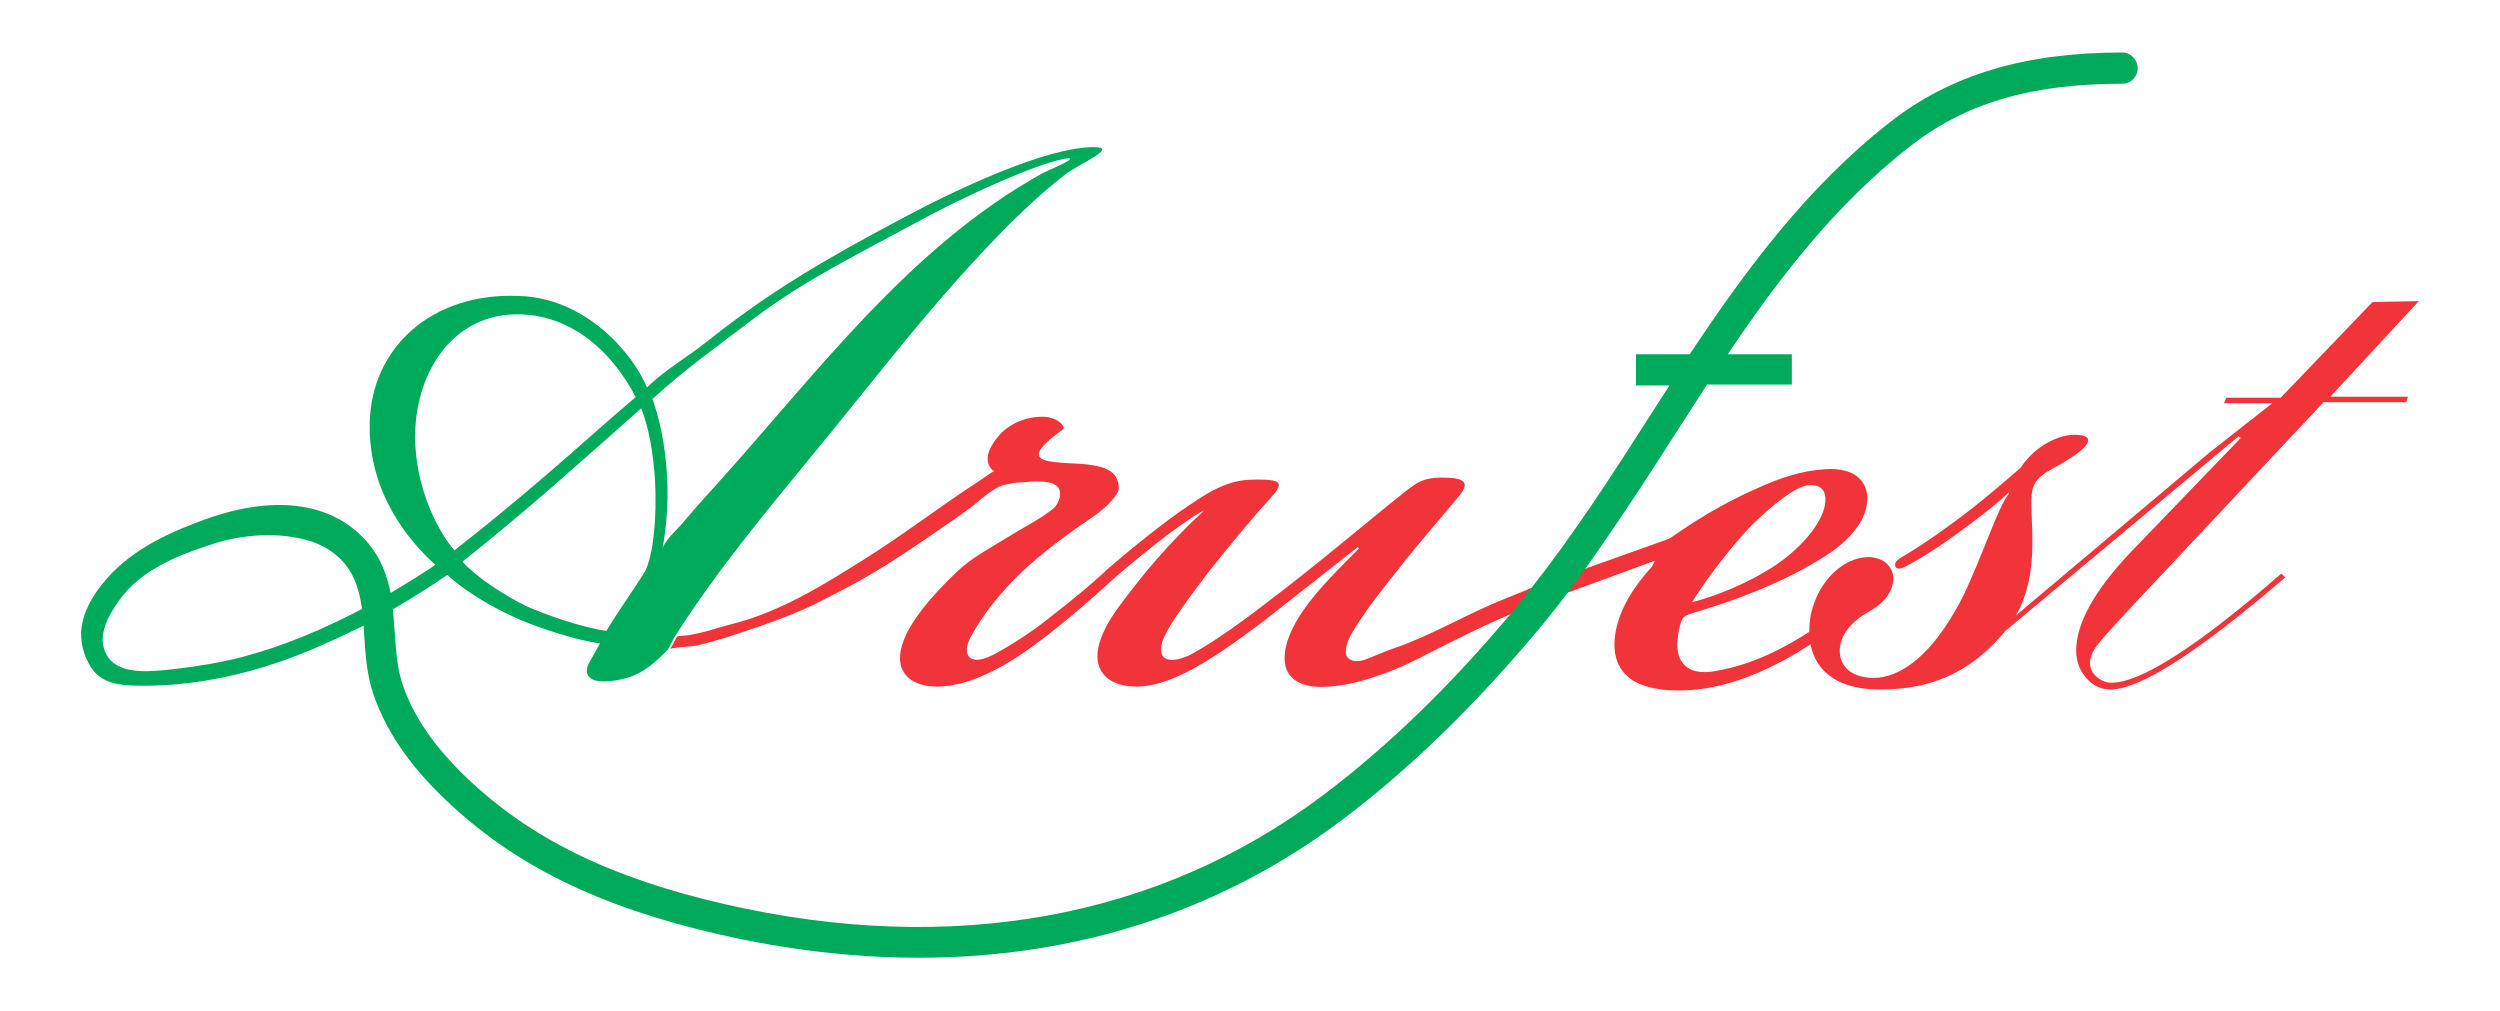 <svg xmlns="http://www.w3.org/2000/svg" xmlns:xlink="http://www.w3.org/1999/xlink" id="Camada_1" x="0px" y="0px" viewBox="0 0 776.3 313.8" style="enable-background:new 0 0 776.3 313.8;" xml:space="preserve">
<style type="text/css">
	.st0{fill:#F13439;}
	.st1{fill:#00AA5B;}
</style>
<g>
	<path class="st0" d="M562.9,195.5c-9.1,6-19,10.9-29.8,12.8c-3.3,0.6-7,0.8-9.6-1.4c-3.5-2.9-2.9-8.3-1.8-12.7   c0.2-0.9,0.5-1.8,1.1-2.5c0.6-0.6,1.5-0.9,2.4-1.2c13.8-4.1,27.4-9.2,39.6-16.6c5-3,9.8-6.6,12.8-11.6c2.4-3.9,3.3-9.3,0.5-12.9   c-2.5-3.3-7.2-4-11.3-3.7c-7.3,0.4-14.3,2.8-20.9,5.8c-10.4,4.5-20.3,10.5-29.5,17.2l-3.4,7.2c-3.7,4.1-7,8.5-9.2,13.5   c-2.7,6.2-4,14.1,0.3,19.3c3,3.7,8,5,12.8,5.5c17.7,1.6,34.7-6.7,49.3-16.8c3.4-2.3,6.6-4.9,9.9-7.4c0-1.5,0-3,0-4.5   C572,189,567.6,192.4,562.9,195.5z M545.5,161.6c7.6-7.2,13.3-11,16.7-11s4.9,1.9,4.6,5.3c-0.4,5.3-6.1,13.3-15.6,19.7   c-8,5.3-18.2,9.5-25.8,11.4C530,179.5,539.4,167.3,545.5,161.6z"></path>
	<path class="st0" d="M751.1,93.5l-14.4,0.3l-28.5,29.7h-16.9l-0.7,1.7h15l-19.6,15.4l-60,50.5c0.5-1,1.1-1.9,1.5-2.9   c4.4-10.3,3.7-19.8,3.3-30.1c0-4-0.4-7,2.6-9.9c1.8-1.8,5.5-3.3,8.8-5.5c4.8-2.9,10.3-7.7,1.8-7.7c-2.6,0-6.6,1.1-10.6,4   c-2.6,1.8-5.1,4.8-5.9,6.2c-8.4,7.3-15,12.8-21.7,17.6c-5.9,4.4-11.7,8.1-15.4,10.3c-1.8,1.1-2.2,1.8-1.8,2.9   c0.7,1.1,2.2,0.4,3.7-0.4c2.9-1.5,8.8-5.1,13.9-8.8c6.2-4.4,13.9-10.3,17.6-13.9v0.4c-4,4.8-10.6,26.8-17.3,37.4   c-8.1,13.9-17.2,19.8-24.6,19.8c-6.6,0-11-3.3-10.6-9.2c0.4-5.1,5.1-9.2,8.4-11c4.8-2.6,7.3-5.5,8.1-9.2c0.7-4-1.8-7.7-7-8.1   c-5.7-0.2-11.2,3.4-14.8,8.9c-2.2,3.3-3.2,7-3.2,7s-0.6,2.1-0.7,3.2c-1.5,10.3,2.6,22,21.7,22c11.4,0,22-2.6,31.9-11   c2.7-2.3,5-4.7,6.9-7.1l72.5-60.5l0.7,0.5l-34.3,35.6c-11.2,11.9-16.8,22-16.8,30.4c0,3.3,1,6.1,3.1,8.5c2.1,2.4,4.6,3.6,7.5,3.6   c9.2,0,27.3-11.6,54.3-34.8l-1.2-1.2c-26,22.6-43.6,33.9-52.8,33.9c-1.6,0-3.1-0.6-4.5-1.8c-1.4-1.2-2.1-2.6-2.1-4.3   c0-1.7,0.7-3.5,2.1-5.4c1.4-1.9,5.6-6.5,12.5-13.9l57.9-61.7h25.7l0.5-1.7h-24.1L751.1,93.5z"></path>
	<path class="st0" d="M529.5,168.4l-1.7-4.5l-52.1,18.6c-2.8,1.1-5.5,2.3-8.3,3.4c-11.7,4.6-22.6,11.3-34.5,15.4   c-2.7,0.9-5.3,2.1-7.9,3.1c-1.9,0.8-4.4,1.5-6.2,0.1c-1.5-1.1-1.1-4.4,1.1-8.1c2.6-4.4,7.3-11,13.6-18.7   c7.3-9.5,12.8-15.4,19.4-23.5c4.4-5.1,0.7-5.9-5.5-5.9c-5.5,0-7.7,1.8-10.6,4c-11.7,9.2-22,18.3-39.6,31.9   c-11.4,8.8-19.5,14.7-27.5,19.1c-3.7,1.8-7,2.2-8.4,0.7c-1.1-1.1-1.1-3.7,0.4-6.6c1.8-4,7.7-12.1,13.6-19.8   c7.3-9.2,14.3-17.6,19.1-22.8c4.4-4.8,3.7-5.9-4-5.9c-7,0-11.7,1.5-21.3,8.1c-7.7,5.1-18.8,14.2-24.1,18.8c-0.6,0.5-1.3,1-1.9,1.7   c-4.8,4.4-9.2,8.1-17.2,14.3c-5.9,4.8-12.5,8.8-16.5,11c-4,2.2-6.6,2.6-8.1,1.5c-1.5-1.1-1.5-3.7,0.4-7   c5.1-9.2,12.3-17.1,20.3-23.9c4.1-3.4,8.3-6.6,12.7-9.7c4-2.8,8.9-5.7,11.7-9.8c0.5-0.7,1-1.4,1-2.2c0-6.6-6.1-7.5-16.3-7.9   c-4.8-0.4-11.7-0.5-6.9-5.6c2.2-2.2,3.7-3.3,6.2-5.1c-0.4-2.2-3.7-3.7-6.6-3.7c-5.9,0-11,2.6-13.9,6.2c-3.7,4.4-4.4,8.6-1.1,10.8   c-0.5-0.2-3.7,2.3-4.2,2.6c-12.4,8-24.1,17.1-36.6,24.9c-11.5,7.2-23.2,14.5-36.2,18.6c-2.9,0.9-5.8,1.6-8.6,2.4   c-2.9,0.9-5.7,1.7-8.6,2.2c-0.2,0-0.3,0-0.4,0.1c-1.8,0.2-3.8,0.3-4,0.5l-2,3.8c0.3-0.3,4.6-0.7,6.4-0.8c1.9-0.2,3.7-0.7,5.5-1.2   c5.8-1.5,11.3-3.5,16.9-5.4c5.6-2,11.3-4.1,16.6-6.8c7.1-3.5,14.8-7.6,21.5-11.8c7.3-4.6,13.5-8.9,20.7-13.9c2.8-1.9,6-4.2,8.6-6.4   c2.1-1.7,5-4.2,7.8-4.7c1.5-0.3,3-0.7,4.5-0.7c1.5,0,3-0.3,4.5-0.3c2.3,0,6.5-0.1,7.7,2.4c0.9,2-0.4,4.8-1.8,6   c-4.2,3.4-9.4,5.9-14,8.8c-5.4,3.4-11.4,6.4-16,10.9c-8.1,7.7-17.2,18-17.6,26.1c-0.4,5.5,3.7,9.5,11.4,9.5   c12.1,0,25-8.8,32.7-14.7c9.2-7,16.5-13.6,20.9-17.6c0.1-0.1,0.2-0.2,0.4-0.4c3.7-3.3,7.7-6.6,13.2-11c5.5-4.4,13.2-9.9,15.8-11   c-11.4,10.6-18.7,19.5-26.1,29.4c-3.3,4.4-6.6,9.9-7,15c-0.4,6.6,4.4,10.3,12.1,10.3c11,0,24.2-8.8,39.3-20.2l29.4-23.1l0.4,0.4   c-6.2,6.2-13.2,13.2-17.2,19.1c-3.3,4.8-5.9,9.9-5.9,15.1c0,5.5,4,8.8,11.4,8.8c6.8,0,13.6-2,19.9-4.3c6.7-2.4,12.8-5.9,19.1-9   c5.2-2.6,10.5-5.2,15.9-7.6c1.8-0.8,3.6-1.6,5.5-2.4l1.1-0.5L529.5,168.4z"></path>
	<path class="st1" d="M659,16.3c-30.3,0-53.3,6.9-72.2,21.7c-25.7,20.1-44.7,45.8-62.1,72H508v9.7h10.4c-2.3,3.6-4.7,7.2-7,10.9   c-11.2,17.5-22.8,35.4-35.8,51.9l-6,7.5c-19.5,23.3-38.8,41.9-59,57.1c-50.9,38.2-115,49.8-185.4,33.7   c-35.6-8.2-60.4-20.3-80.4-39.4c-10.1-9.7-16.6-19.2-19.9-29.2c-1.5-4.6-1.9-9.8-2.3-15.4c-0.2-2.5-0.4-5.1-0.6-7.6   c6.9-4,12.7-7.8,16.9-10.7c4.9,4.7,14.1,10.3,22.5,13.9c6.5,2.8,18,6.5,24.9,7.4l-3.2,5.7c-1.6,2.7-2.1,7.7,9.1,5.6   c5.8-1.1,9.7-3.7,15.2-9.4l2-3.8c13.2-20.8,29-39.7,44.6-58.7c14.6-17.8,28.7-36.1,44.1-53.3C308.3,74.6,319,63.3,331,54   c3.9-3,16.3-8.2,9-8.3c-15-0.3-44.3,13.8-59.1,21.7c-13.9,7.4-28,15.1-41.2,23.9c-6.9,4.6-13.6,9.5-20.1,14.7   c-6.1,4.9-13.1,8.8-18.7,14.3c-4.4-10.5-18.8-27.7-39.6-28.4c-27.7-1.2-46.1,16.5-46.5,39.6c-0.4,21.9,12.5,36.8,20.4,43.9   c-4.3,2.9-9,5.8-13.9,8.7c-1.1-5.3-2.9-10.5-6.8-15.2c-10.5-12.7-28.3-15.5-50-7.9c-10.7,3.8-21.5,8.6-29.6,16.8   c-4.7,4.8-9.3,11.4-9.7,18.3c-0.2,4.4,1.3,9.2,4.2,12.6c3.1,3.5,8,4.1,12.4,4.2c7.7,0.2,15.3-0.4,22.9-1.7   c11.8-2,23.2-5.6,34.2-10.4c2.5-1.1,4.9-2.2,7.3-3.3c1.2-0.6,2.3-1.1,3.5-1.7c0.4-0.2,3.2-1.4,3.2-1.6c0.1,1.1,0.2,2.1,0.2,3.2   c0.4,5.9,0.8,12,2.7,17.7c3.8,11.5,11.1,22.3,22.4,33.1c21.3,20.4,47.5,33.3,84.9,41.9c21.4,4.9,42.2,7.3,62.3,7.3   c48.9,0,93.5-14.4,131.2-42.7c21-15.8,41-35.2,61.2-59.3c4.3-5.1,8.4-10.5,12.4-15.9c0.7-1.1,1.7-2.5,2.8-3.9l4.1-5.9   c7.9-11.3,15.4-22.9,22.6-34.2c3.4-5.3,6.9-10.7,10.4-16.1h26.3V110h-19.9c15.9-23.7,33.5-46.5,56.4-64.4C610.2,32,630.6,26,659,26   c2.7,0,4.8-2.2,4.8-4.8S661.7,16.3,659,16.3z M234.1,98.9c15.4-11.7,32.2-19.9,49.1-29.1c13.6-7.5,40.2-20.1,49-20.7l0,0.4   c0,0.6-7.6,3.8-8.5,4.3c-42.1,23.4-70.7,63.1-102.6,98.2c-3.1,3.4-6.2,6.9-9.2,10.5c-1.6,1.9-5.7,5.5-6.2,8   c1.3-6.9,1.8-14.6,1.5-21.5c-0.6-12-2.7-19.7-4.6-25.1C212.5,114.8,223.6,106.9,234.1,98.9z M203.4,149.2   c0.6,10.8-0.4,23.1-3.2,28.4c-1.6,2.7-8.7,12.9-11.9,18.3c-6.9-0.9-18.8-4.9-24.9-7.7c-7.3-3.6-15.6-9.1-19.8-13.8   c8.6-6.8,17.6-14.3,28.1-23.4c9-7.9,18.4-16.2,27.4-24.2C201.4,132.6,202.8,140,203.4,149.2z M129,132.5   c1.1-18.1,12.2-35.2,32.2-34.9c16.2,0.3,28.7,11.3,36.2,25.7c-9.4,7.9-18.4,16.2-27.8,24.2c-10.6,9.1-20.3,17-28.5,23.4   C135,163.8,128,148.7,129,132.5z M74.9,204.1c-6.7,1.7-13.5,2.8-20.3,3.6c-1.2,0.1-2.5,0.3-3.7,0.4c-6.4,0.6-16.3,1.2-18.6-6.7   c-1.6-5.3,1.8-10.9,4.7-15c6.9-9.6,18.5-14.1,29.1-17.5c9.2-3,20.4-3.8,29.9-1c4.3,1.3,8.2,3.7,11.1,7.2c3.2,3.9,4.6,8.7,5.3,14   C100.4,195.4,87.9,200.7,74.9,204.1z"></path>
</g>
</svg>